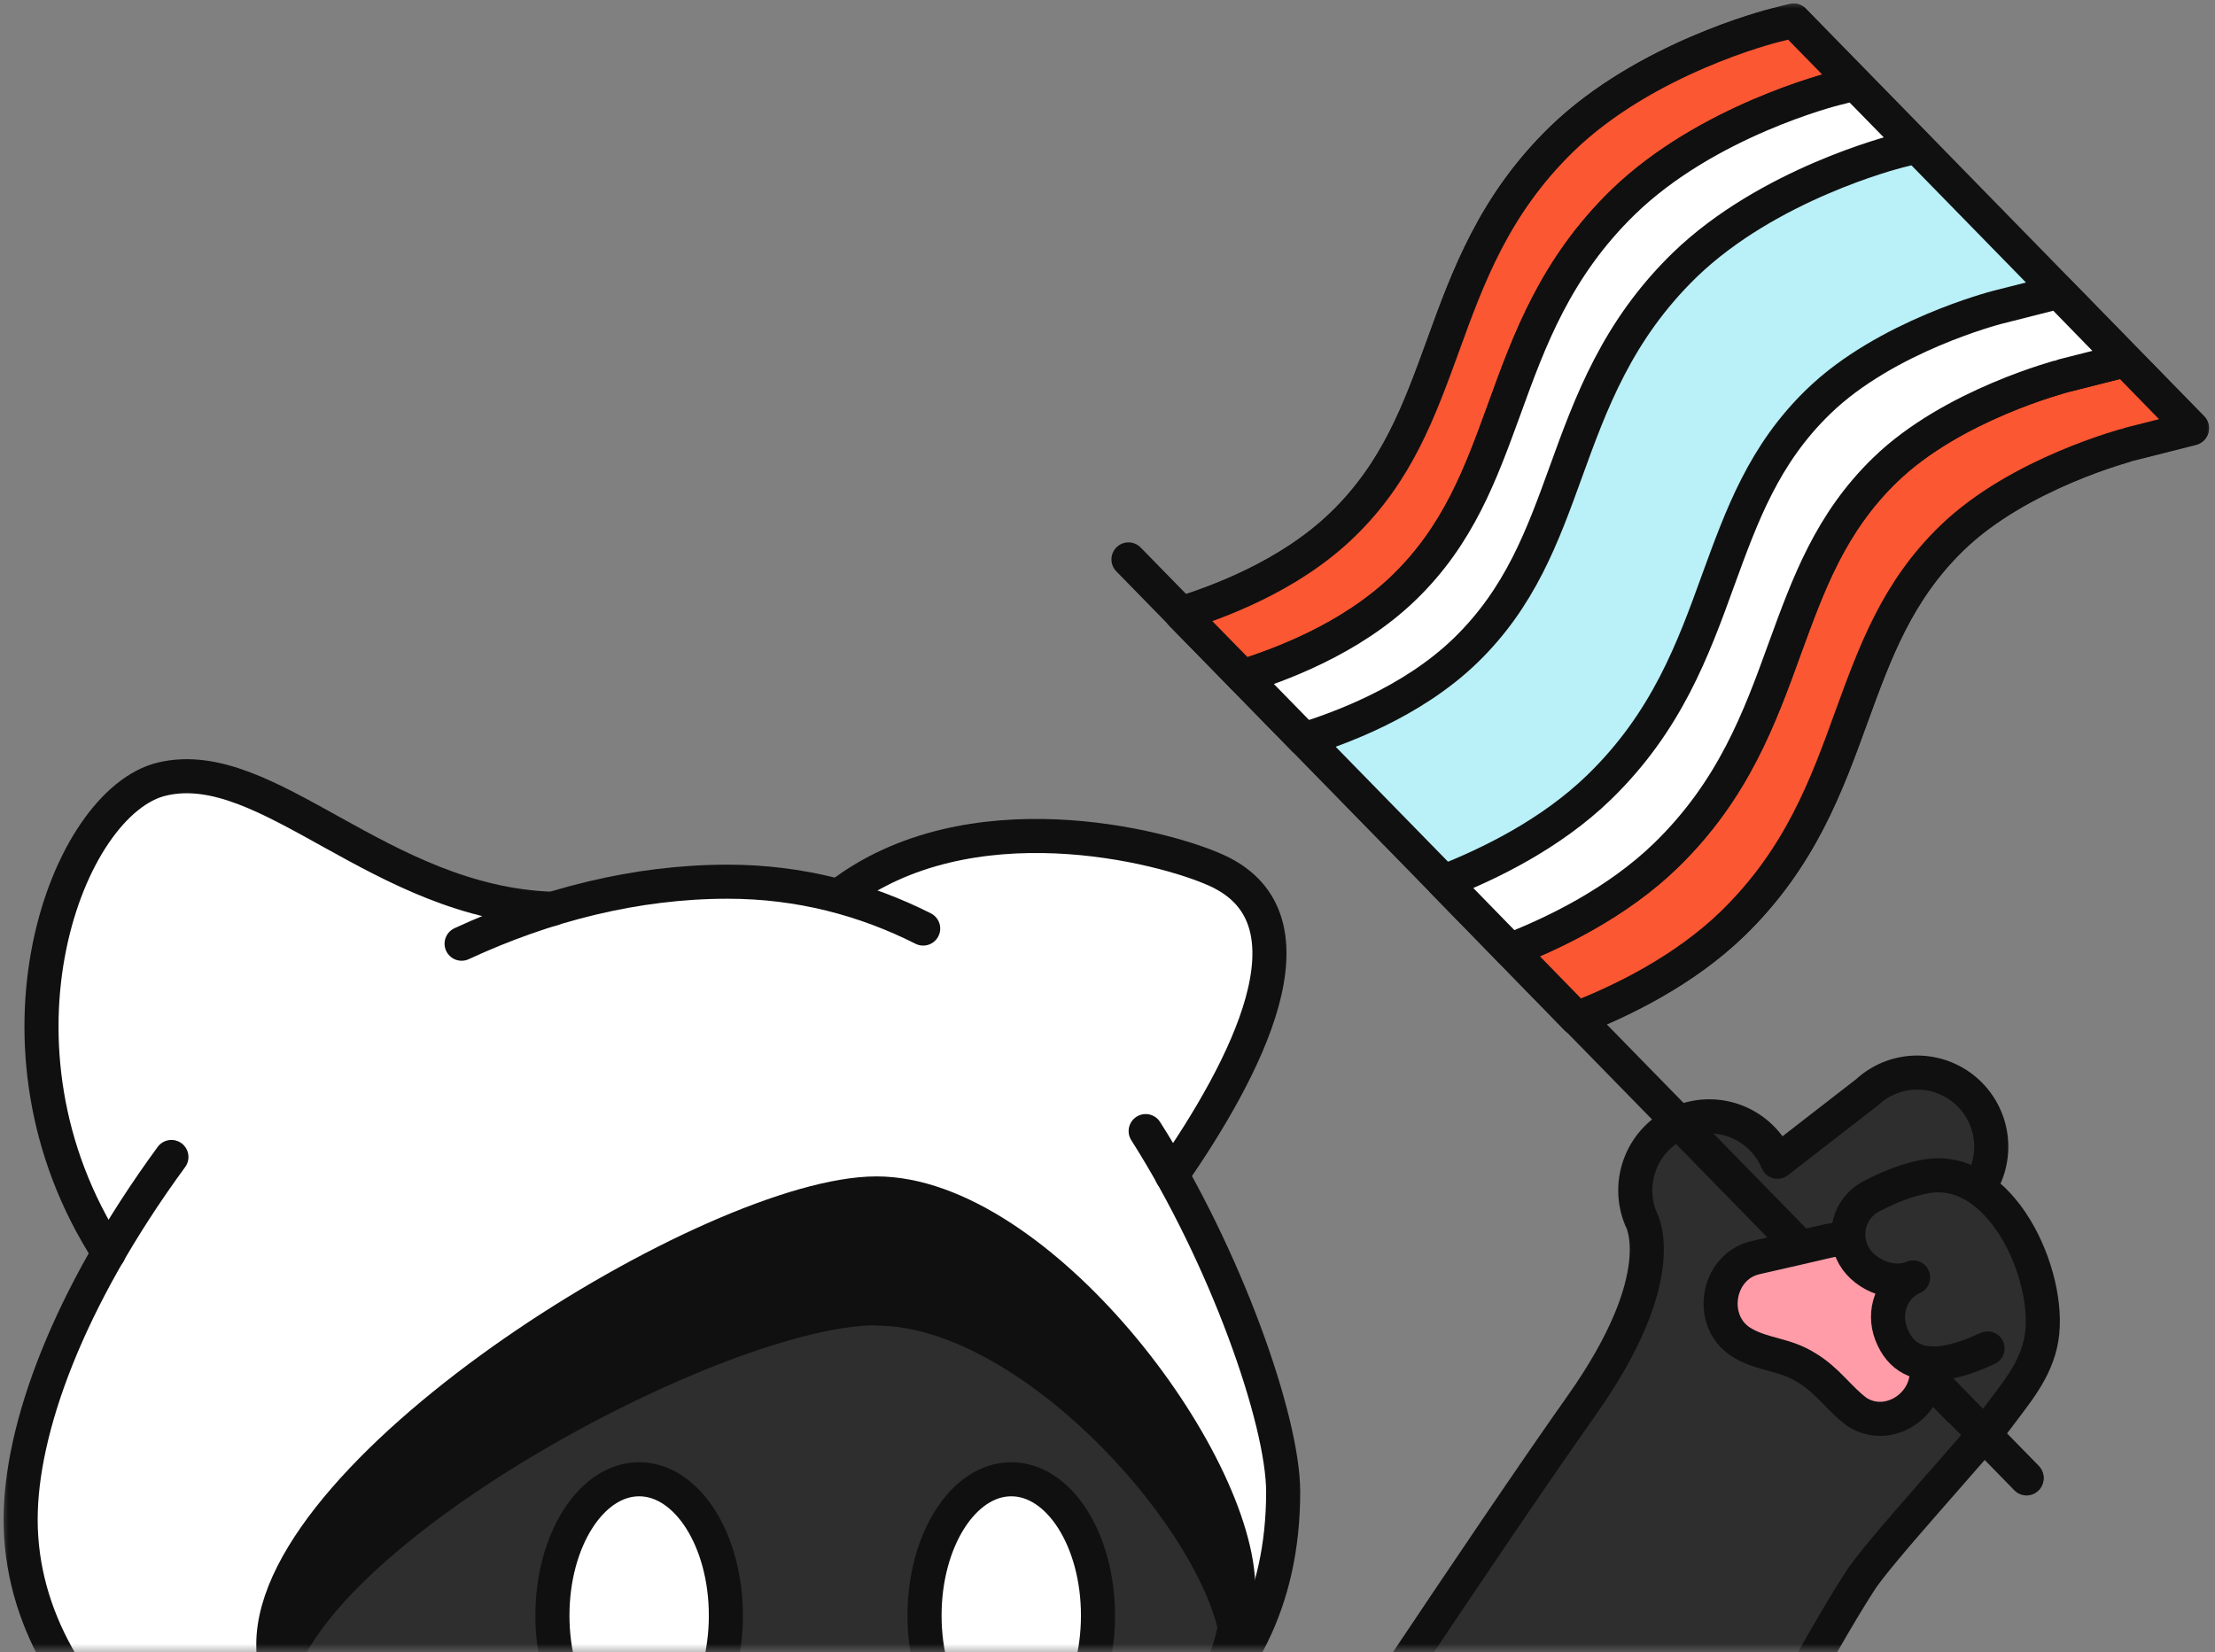 <svg width="130" height="97" viewBox="0 0 130 97" fill="none" xmlns="http://www.w3.org/2000/svg">
<rect x="0" y="0" width="130" height="97" fill="#808080" stroke="none"/>
<g clip-path="url(#clip0_775_5397)">
<mask id="mask0_775_5397" style="mask-type:luminance" maskUnits="userSpaceOnUse" x="0" y="0" width="130" height="97">
<path d="M130 0H0V97H130V0Z" fill="white"/>
</mask>
<g mask="url(#mask0_775_5397)">
<mask id="mask1_775_5397" style="mask-type:luminance" maskUnits="userSpaceOnUse" x="-5" y="-29" width="193" height="144">
<path d="M187.16 -28.52H-4.84V114.48H187.16V-28.52Z" fill="white"/>
</mask>
<g mask="url(#mask1_775_5397)">
<path d="M96.251 117.91C98.371 113.13 101.531 108.28 103.501 103.67C105.081 99.97 106.911 96.37 109.011 92.92C109.981 91.33 116.001 84.87 117.121 83.38C118.241 81.89 119.491 80.52 119.811 78.61C120.241 75.95 118.781 71.69 116.201 69.9C117.441 68.25 117.371 65.92 115.911 64.35C114.271 62.6 111.511 62.49 109.751 64.11L104.461 68.18C103.531 65.97 100.971 64.94 98.751 65.86C96.521 66.78 95.491 69.32 96.411 71.54C96.411 71.54 98.381 74.78 92.891 82.47C87.401 90.16 76.051 107.23 76.051 107.23" fill="#2E2E2E"/>
<path d="M66.231 32.84L113.81 81.53L118.94 86.79" stroke="#101010" stroke-width="2" stroke-linecap="round" stroke-linejoin="round"/>
<path d="M92.552 59.77C95.192 58.74 98.842 56.97 101.692 54.21C105.662 50.35 107.202 46.12 108.682 42.03C110.062 38.25 111.352 34.69 114.552 31.58C118.512 27.73 124.962 26.08 125.022 26.05L128.652 25.13L105.272 1.2L104.232 1.46C103.922 1.54 96.562 3.42 91.672 8.15C87.702 12.01 86.162 16.24 84.682 20.33C83.312 24.11 82.012 27.67 78.812 30.78C75.612 33.88 71.312 35.38 69.342 36.01L92.552 59.76V59.77Z" fill="white"/>
<path d="M92.552 59.77C95.192 58.74 98.842 56.97 101.692 54.21C105.662 50.35 107.202 46.12 108.682 42.03C110.062 38.25 111.352 34.69 114.552 31.58C118.512 27.73 124.962 26.08 125.022 26.05L128.652 25.13L105.272 1.2L104.232 1.46C103.922 1.54 96.562 3.42 91.672 8.15C87.702 12.01 86.162 16.24 84.682 20.33C83.312 24.11 82.012 27.67 78.812 30.78C75.612 33.88 71.312 35.38 69.342 36.01L92.552 59.76V59.77Z" fill="#BAF0F7"/>
<path d="M92.552 59.77C95.192 58.74 98.842 56.97 101.692 54.21C105.662 50.35 107.202 46.12 108.682 42.03C110.062 38.25 111.352 34.69 114.552 31.58C118.512 27.73 124.962 26.08 125.022 26.05L128.652 25.13L105.272 1.2L104.232 1.46C103.922 1.54 96.562 3.42 91.672 8.15C87.702 12.01 86.162 16.24 84.682 20.33C83.312 24.11 82.012 27.67 78.812 30.78C75.612 33.88 71.312 35.38 69.342 36.01L92.552 59.76V59.77Z" stroke="#101010" stroke-width="2" stroke-linecap="round" stroke-linejoin="round"/>
<path d="M124.731 21.14L121.101 22.06C121.041 22.08 114.591 23.74 110.631 27.59C107.431 30.69 106.141 34.26 104.761 38.04C103.281 42.13 101.741 46.36 97.771 50.22C94.931 52.98 91.271 54.75 88.631 55.78L92.541 59.79C95.181 58.76 98.831 56.99 101.681 54.23C105.651 50.37 107.191 46.14 108.671 42.05C110.051 38.27 111.341 34.71 114.541 31.6C118.501 27.75 124.951 26.1 125.011 26.07L128.641 25.15L124.731 21.14Z" fill="white"/>
<path d="M124.731 21.14L121.101 22.06C121.041 22.08 114.591 23.74 110.631 27.59C107.431 30.69 106.141 34.26 104.761 38.04C103.281 42.13 101.741 46.36 97.771 50.22C94.931 52.98 91.271 54.75 88.631 55.78L92.541 59.79C95.181 58.76 98.831 56.99 101.681 54.23C105.651 50.37 107.191 46.14 108.671 42.05C110.051 38.27 111.341 34.71 114.541 31.6C118.501 27.75 124.951 26.1 125.011 26.07L128.641 25.15L124.731 21.14Z" fill="#FB5732"/>
<path d="M124.731 21.14L121.101 22.06C121.041 22.08 114.591 23.74 110.631 27.59C107.431 30.69 106.141 34.26 104.761 38.04C103.281 42.13 101.741 46.36 97.771 50.22C94.931 52.98 91.271 54.75 88.631 55.78L92.541 59.79C95.181 58.76 98.831 56.99 101.681 54.23C105.651 50.37 107.191 46.14 108.671 42.05C110.051 38.27 111.341 34.71 114.541 31.6C118.501 27.75 124.951 26.1 125.011 26.07L128.641 25.15L124.731 21.14Z" stroke="#101010" stroke-width="2" stroke-linecap="round" stroke-linejoin="round"/>
<path d="M120.821 17.13L117.191 18.05C117.131 18.07 110.681 19.73 106.721 23.58C103.521 26.68 102.231 30.25 100.851 34.03C99.371 38.12 97.831 42.35 93.861 46.21C91.021 48.97 87.361 50.74 84.721 51.77L88.631 55.78C91.271 54.75 94.921 52.98 97.771 50.22C101.741 46.36 103.281 42.13 104.761 38.04C106.141 34.26 107.431 30.7 110.631 27.59C114.591 23.74 121.041 22.09 121.101 22.06L124.731 21.14L120.821 17.13Z" fill="white" stroke="#101010" stroke-width="2" stroke-linecap="round" stroke-linejoin="round"/>
<path d="M108.87 4.91L107.83 5.17C107.52 5.25 100.16 7.13 95.27 11.86C91.3 15.72 89.76 19.95 88.28 24.04C86.91 27.82 85.61 31.38 82.41 34.49C79.21 37.59 74.91 39.09 72.94 39.72L69.33 36.03C71.3 35.4 75.6 33.91 78.8 30.8C82 27.7 83.29 24.13 84.67 20.35C86.15 16.26 87.69 12.03 91.66 8.17C96.54 3.43 103.9 1.55 104.22 1.48L105.26 1.22L108.87 4.91Z" fill="white"/>
<path d="M108.87 4.91L107.83 5.17C107.52 5.25 100.16 7.13 95.27 11.86C91.3 15.72 89.76 19.95 88.28 24.04C86.91 27.82 85.61 31.38 82.41 34.49C79.21 37.59 74.91 39.09 72.94 39.72L69.33 36.03C71.3 35.4 75.6 33.91 78.8 30.8C82 27.7 83.29 24.13 84.67 20.35C86.15 16.26 87.69 12.03 91.66 8.17C96.54 3.43 103.9 1.55 104.22 1.48L105.26 1.22L108.87 4.91Z" fill="#FB5732"/>
<path d="M108.87 4.91L107.83 5.17C107.52 5.25 100.16 7.13 95.27 11.86C91.3 15.72 89.76 19.95 88.28 24.04C86.91 27.82 85.61 31.38 82.41 34.49C79.21 37.59 74.91 39.09 72.94 39.72L69.33 36.03C71.3 35.4 75.6 33.91 78.8 30.8C82 27.7 83.29 24.13 84.67 20.35C86.15 16.26 87.69 12.03 91.66 8.17C96.54 3.43 103.9 1.55 104.22 1.48L105.26 1.22L108.87 4.91Z" stroke="#101010" stroke-width="2" stroke-linecap="round" stroke-linejoin="round"/>
<path d="M112.481 8.6L111.441 8.86C111.131 8.94 103.771 10.82 98.881 15.55C94.911 19.41 93.371 23.64 91.891 27.73C90.521 31.51 89.221 35.07 86.021 38.18C82.821 41.28 78.521 42.78 76.551 43.41L72.941 39.72C74.911 39.09 79.211 37.6 82.411 34.49C85.611 31.39 86.901 27.82 88.281 24.04C89.761 19.95 91.301 15.72 95.271 11.86C100.151 7.12 107.511 5.24 107.831 5.17L108.871 4.91L112.481 8.6Z" fill="white" stroke="#101010" stroke-width="2" stroke-linecap="round" stroke-linejoin="round"/>
<path d="M116.021 69.9C117.241 68.25 117.151 65.92 115.711 64.36C114.081 62.6 111.341 62.49 109.581 64.12L104.321 68.2C103.391 65.98 100.851 64.95 98.641 65.87C96.421 66.8 95.391 69.34 96.311 71.56C96.311 71.56 98.271 74.81 92.811 82.53C87.351 90.25 76.051 107.37 76.051 107.37" stroke="#101010" stroke-width="2" stroke-linecap="round" stroke-linejoin="round"/>
<path d="M111.781 75.55C111.231 73.58 109.261 72.4 107.291 72.85C107.291 72.85 104.121 73.59 103.071 73.82C100.691 74.34 100.201 77.73 102.361 78.89C103.511 79.54 104.781 79.51 105.991 80.27C107.271 81.02 107.911 82.1 109.001 82.9C111.031 84.18 113.671 82.12 112.961 79.79L111.771 75.56H111.781V75.55Z" fill="#FF9CA8" stroke="#101010" stroke-width="2" stroke-linecap="round" stroke-linejoin="round"/>
<path d="M116.651 79.16C115.381 79.73 112.111 81.2 111.001 78.32C110.501 77.02 111.001 75.56 112.281 74.99C111.011 75.56 109.241 74.76 108.691 73.49C108.131 72.22 108.691 70.73 109.971 70.16C110.911 69.67 111.941 69.26 112.981 69.07C117.451 68.22 120.411 74.9 119.821 78.55C119.511 80.46 118.261 81.84 117.161 83.33C116.061 84.82 110.081 91.29 109.121 92.89C109.121 92.89 103.621 101.24 96.471 117.92" fill="#2E2E2E"/>
<path d="M116.651 79.16C115.381 79.73 112.111 81.2 111.001 78.32C110.501 77.02 111.001 75.56 112.281 74.99C111.011 75.56 109.241 74.76 108.691 73.49C108.131 72.22 108.691 70.73 109.971 70.16C110.911 69.67 111.941 69.26 112.981 69.07C117.451 68.22 120.411 74.9 119.821 78.55C119.511 80.46 118.261 81.84 117.161 83.33C116.061 84.82 110.081 91.29 109.121 92.89C109.121 92.89 103.621 101.24 96.471 117.92" stroke="#101010" stroke-width="2" stroke-linecap="round" stroke-linejoin="round"/>
<path d="M113.811 81.5L118.941 86.75" stroke="#101010" stroke-width="2" stroke-linecap="round" stroke-linejoin="round"/>
<path d="M49.581 107.75C62.731 106.89 72.681 102.57 72.681 93.31C72.681 85.64 60.911 70.06 51.441 70.06C41.971 70.06 16.041 86.08 16.041 96.53C16.041 105.79 26.001 106.89 39.141 107.75H49.581Z" fill="#2E2E2E"/>
<path d="M51.451 76.82C60.181 76.82 70.861 88.45 72.481 95.54C72.621 94.82 72.691 94.08 72.691 93.29C72.691 85.62 60.921 70.04 51.441 70.04C41.961 70.04 16.041 86.06 16.041 96.51C16.041 97.27 16.111 97.98 16.241 98.64C18.601 89.5 42.331 76.8 51.431 76.8L51.451 76.82Z" fill="#101010" stroke="#101010" stroke-width="2" stroke-linecap="round" stroke-linejoin="round"/>
<path d="M59.352 102.85C62.162 102.85 64.442 99.27 64.442 94.84C64.442 90.41 62.162 86.84 59.352 86.84C56.542 86.84 54.262 90.42 54.262 94.84C54.262 99.26 56.542 102.85 59.352 102.85Z" fill="white" stroke="#101010" stroke-width="2" stroke-miterlimit="10" stroke-linecap="round"/>
<path d="M37.512 102.85C40.322 102.85 42.602 99.27 42.602 94.84C42.602 90.41 40.322 86.84 37.512 86.84C34.702 86.84 32.422 90.42 32.422 94.84C32.422 99.26 34.702 102.85 37.512 102.85Z" fill="white" stroke="#101010" stroke-width="2" stroke-miterlimit="10" stroke-linecap="round"/>
<path d="M41.49 115.9C38.42 109.19 32.431 107.22 32.431 107.22H32.391C22.73 106.23 16.05 104.12 16.05 96.53C16.05 86.08 41.87 70.06 51.45 70.06C61.031 70.06 72.701 85.63 72.701 93.31C72.701 97.03 71.091 99.95 68.32 102.17C72.77 98.76 75.331 93.99 75.331 87.59C75.331 83.86 72.68 75.9 68.8 69C73.05 62.84 77.76 54.02 71.451 51.12C68.27 49.66 56.861 46.73 49.251 52.6V52.62C47.191 52.07 45.02 51.77 42.73 51.77C39.23 51.77 35.781 52.34 32.45 53.35C22.34 53.02 15.741 44.28 9.55 45.73C3.93 47.03 -1.46 61.41 6.4 73.56C2.85 79.69 1.23 85.15 1.23 89.21C1.23 99.31 10.95 107.29 21.86 110.48C20.191 111.69 17.12 114.86 16.351 121.57" fill="white"/>
<path d="M26.241 111.48C13.701 109.38 1.211 100.65 1.211 89.2C1.211 83.94 3.921 76.32 10.061 67.92" stroke="#101010" stroke-width="2" stroke-linecap="round" stroke-linejoin="round"/>
<path d="M67.24 66.4C71.93 73.77 75.31 83.37 75.31 87.58C75.31 94.03 72.73 98.82 68.22 102.23" stroke="#101010" stroke-width="2" stroke-linecap="round" stroke-linejoin="round"/>
<path d="M27.092 55.4C32.012 53.12 37.312 51.76 42.712 51.76C46.942 51.76 50.772 52.79 54.182 54.51" stroke="#101010" stroke-width="2" stroke-linecap="round" stroke-linejoin="round"/>
<path d="M32.43 53.35C22.32 53.02 15.72 44.28 9.53 45.73C3.91 47.03 -1.48 61.41 6.38 73.56" stroke="#101010" stroke-width="2" stroke-linecap="round" stroke-linejoin="round"/>
<path d="M49.23 52.59C56.84 46.72 68.251 49.65 71.43 51.11C77.751 54.01 73.04 62.83 68.781 68.99" stroke="#101010" stroke-width="2" stroke-linecap="round" stroke-linejoin="round"/>
<path d="M49.581 107.75C62.731 106.89 72.681 102.57 72.681 93.31C72.681 85.64 60.911 70.06 51.441 70.06C41.971 70.06 16.041 86.08 16.041 96.53C16.041 105.79 26.001 106.89 39.141 107.75H49.581Z" stroke="#101010" stroke-width="2" stroke-linecap="round" stroke-linejoin="round"/>
</g>
</g>
</g>
<defs>
<clipPath id="clip0_775_5397">
<rect width="130" height="97" fill="white"/>
</clipPath>
</defs>
</svg>
